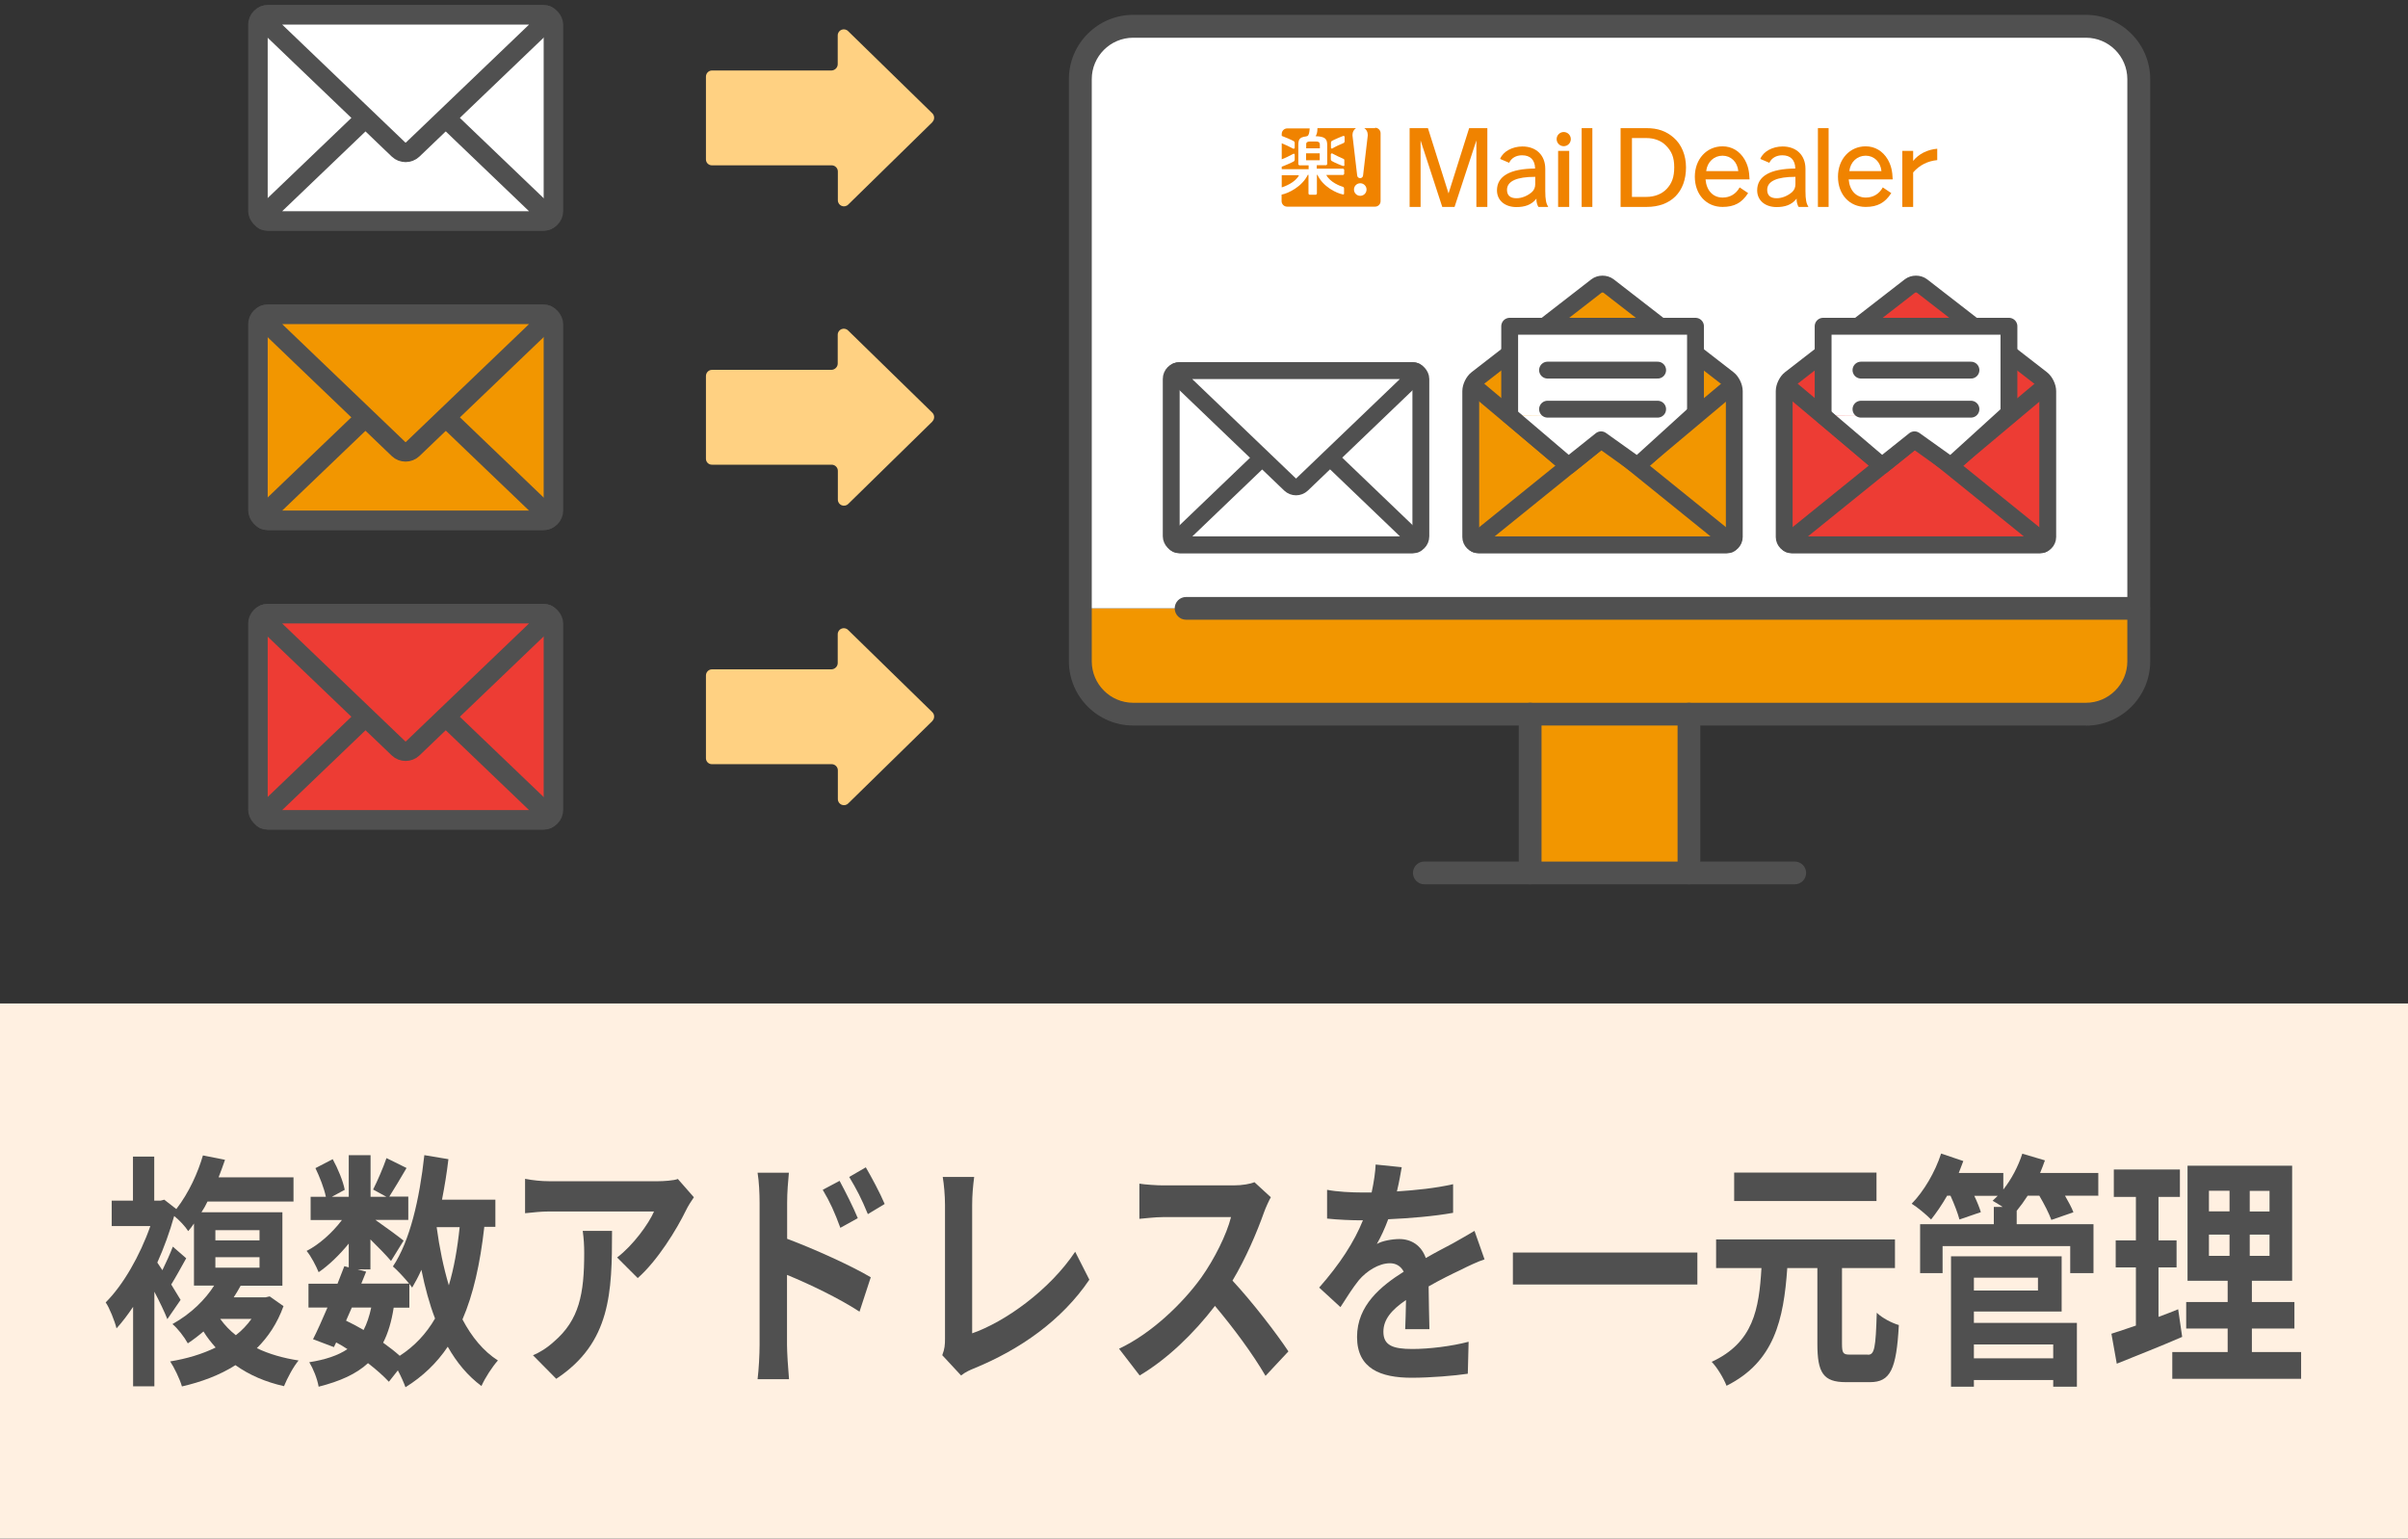 <?xml version="1.0" encoding="UTF-8"?><svg id="_レイヤー_2" xmlns="http://www.w3.org/2000/svg" viewBox="0 0 180 115.02"><rect x="0" y="0" width="180" height="115.02" fill="#333333" stroke="none"/><defs><style>.cls-1,.cls-2{fill:#fff;}.cls-3{fill:#fff0e1;}.cls-4{fill:#f29600;}.cls-5,.cls-6,.cls-2{stroke-width:1.26px;}.cls-5,.cls-6,.cls-2,.cls-7{stroke:#505050;}.cls-5,.cls-6,.cls-7,.cls-8{fill:none;}.cls-5,.cls-7{stroke-miterlimit:10;}.cls-6,.cls-2{stroke-linecap:round;stroke-linejoin:round;}.cls-9{fill:#ffd182;}.cls-10{fill:#ed3c34;}.cls-11{fill:#505050;}.cls-12{fill:#f08300;}.cls-7{stroke-width:1.46px;}</style></defs><g id="_レイヤー_1-2"><rect class="cls-3" y="75.02" width="180" height="40"/><path class="cls-11" d="m21.19,97.65c-.46,1.28-1.15,2.31-1.99,3.14.91.44,1.96.74,3.12.92-.39.46-.85,1.33-1.09,1.92-1.38-.31-2.59-.83-3.63-1.57-1.2.76-2.56,1.26-4,1.59-.15-.54-.6-1.46-.88-1.87,1.23-.2,2.38-.54,3.4-1.04-.33-.37-.64-.76-.91-1.2-.36.31-.75.61-1.17.89-.25-.46-.78-1.15-1.15-1.44,1.42-.79,2.46-1.85,3.12-2.88h-1.51v-4.64c-.13.2-.28.39-.43.57-.22-.35-.67-.83-1.05-1.13-.33,1.18-.76,2.37-1.26,3.48l.38.57c.28-.57.6-1.28.78-1.76l1,.87c-.39.7-.78,1.41-1.12,1.96.31.5.58.94.7,1.15l-.99,1.44c-.21-.54-.58-1.31-.97-2.05v7.07h-1.59v-5.94c-.41.61-.82,1.15-1.24,1.61-.13-.54-.54-1.57-.81-1.94,1.29-1.28,2.56-3.48,3.34-5.71h-2.89v-1.9h1.59v-3.29h1.59v3.29h.48l.27-.07.9.7c.96-1.24,1.62-2.74,1.99-4.01l1.65.33c-.15.44-.31.87-.48,1.31h5.6v1.81h-6.43c-.13.28-.28.54-.45.8h6.05v5.49h-3.12c-.17.3-.33.59-.52.87h2.38l.31-.07,1.05.74Zm-5.09-4.92h3.3v-.76h-3.3v.76Zm0,2.04h3.3v-.78h-3.3v.78Zm.36,3.83c.33.46.72.87,1.17,1.22.45-.35.84-.76,1.17-1.22h-2.34Z"/><path class="cls-11" d="m36.2,91.74c-.31,2.74-.82,5.03-1.63,6.9.69,1.31,1.56,2.37,2.65,3.07-.4.44-.96,1.29-1.23,1.91-1.02-.76-1.84-1.74-2.52-2.94-.82,1.22-1.86,2.22-3.16,3.03-.11-.31-.33-.81-.57-1.26l-.67.85c-.4-.43-.94-.91-1.56-1.39-.88.81-2.08,1.35-3.69,1.76-.11-.63-.42-1.37-.7-1.83,1.2-.19,2.14-.5,2.85-.98-.27-.18-.55-.35-.84-.5l-.17.35-1.56-.59c.33-.65.7-1.48,1.08-2.37h-1.42v-1.78h2.17c.18-.46.36-.91.51-1.31l.33.09v-1.78c-.69.85-1.5,1.63-2.25,2.14-.2-.48-.57-1.2-.9-1.59.91-.46,1.92-1.35,2.64-2.31h-2.34v-1.74h1.14c-.13-.63-.46-1.48-.78-2.14l1.29-.67c.39.7.78,1.65.9,2.29l-.96.52h1.26v-3.11h1.63v3.11h1.18l-.99-.54c.34-.67.76-1.65,1-2.35l1.5.74c-.46.79-.93,1.57-1.29,2.14h1.42v1.74h-2.46c.72.5,1.78,1.28,2.11,1.55l-.94,1.52c-.33-.39-.96-1.04-1.54-1.61v2.24h-.96l.64.17-.36.89h3.57c-.34-.42-.88-1-1.21-1.28,1.27-1.89,1.99-5.03,2.35-8.32l1.8.3c-.12,1.04-.29,2.05-.48,3.03h3.99v2.03h-.84Zm-10.34,6.99c.45.22.88.44,1.32.7.24-.46.43-1.02.57-1.68h-1.45l-.43.98Zm3.57-.98c-.16,1.04-.42,1.91-.79,2.63.46.33.9.67,1.24.98,1.11-.72,1.98-1.65,2.64-2.79-.42-1.09-.75-2.31-1.02-3.64-.21.48-.45.92-.69,1.33-.06-.07-.12-.17-.21-.28v1.78h-1.17Zm3.21-6.01c.21,1.55.51,3.01.91,4.35.38-1.26.64-2.72.81-4.35h-1.72Z"/><path class="cls-11" d="m51.86,89.52c-.17.24-.45.68-.58.96-.7,1.44-2.13,3.77-3.61,5.07l-1.54-1.54c1.2-.91,2.37-2.53,2.76-3.44h-7.81c-.63,0-1.12.06-1.83.13v-2.57c.57.11,1.2.18,1.83.18h8.08c.42,0,1.24-.05,1.51-.17l1.2,1.37Zm-6.11,2.5c0,4.59-.08,8.36-4.17,11.06l-1.74-1.76c.48-.2,1.02-.52,1.57-1.02,1.9-1.63,2.26-3.59,2.26-6.62,0-.57-.03-1.07-.11-1.66h2.17Z"/><path class="cls-11" d="m58.83,92.61c1.99.74,4.88,2.05,6.26,2.88l-.84,2.57c-1.56-1.02-3.81-2.09-5.42-2.75v5.23c0,.52.08,1.81.15,2.57h-2.35c.09-.72.15-1.85.15-2.57v-10.63c0-.67-.04-1.57-.15-2.24h2.34c-.06.65-.13,1.46-.13,2.24v2.7Zm3.99-.81c-.43-1.17-.76-1.91-1.32-2.85l1.26-.67c.42.78,1.02,1.96,1.36,2.79l-1.3.72Zm2.05-1.04c-.48-1.17-.84-1.85-1.39-2.77l1.24-.72c.43.74,1.06,1.91,1.41,2.74l-1.26.76Z"/><path class="cls-11" d="m70.44,101.3c.18-.46.2-.78.2-1.2v-10.02c0-.7-.08-1.57-.17-2.09h2.35c-.09.7-.15,1.37-.15,2.09v9.6c2.44-.85,5.78-3.22,7.7-6.1l1.06,2.09c-2.05,3.03-5.17,5.23-8.69,6.66-.21.09-.54.22-.9.5l-1.41-1.52Z"/><path class="cls-11" d="m95,89.5c-.12.2-.39.78-.52,1.15-.51,1.44-1.35,3.42-2.35,5.09,1.48,1.59,3.3,3.96,4.18,5.29l-1.71,1.83c-.97-1.66-2.37-3.55-3.78-5.23-1.59,2.07-3.58,3.99-5.63,5.2l-1.54-2c2.41-1.13,4.74-3.37,6.14-5.31.99-1.39,1.9-3.22,2.23-4.53h-5.08c-.63,0-1.45.11-1.77.13v-2.63c.4.07,1.32.13,1.77.13h5.27c.66,0,1.26-.11,1.56-.24l1.23,1.13Z"/><path class="cls-11" d="m105.04,99.37c.03-.54.04-1.39.06-2.18-1.09.74-1.69,1.46-1.69,2.37,0,1.02.7,1.29,2.16,1.29,1.26,0,2.91-.2,4.21-.54l-.06,2.39c-.99.15-2.8.3-4.2.3-2.32,0-4.08-.68-4.08-3.05s1.8-3.81,3.49-4.88c-.24-.46-.63-.63-1.03-.63-.84,0-1.75.59-2.32,1.26-.45.56-.87,1.22-1.38,2.02l-1.59-1.46c1.56-1.78,2.61-3.4,3.27-5.03h-.18c-.6,0-1.69-.04-2.5-.13v-2.15c.75.15,1.86.2,2.61.2h.72c.18-.83.28-1.57.3-2.09l1.95.2c-.08.44-.18,1.07-.36,1.81,1.39-.09,2.89-.24,4.2-.54v2.14c-1.44.26-3.27.41-4.85.48-.24.65-.54,1.31-.85,1.85.39-.24,1.18-.37,1.68-.37.9,0,1.65.48,1.98,1.42.76-.44,1.39-.76,2.01-1.09.57-.31,1.09-.63,1.63-.94l.75,2.13c-.48.15-1.26.52-1.77.78-.66.31-1.5.72-2.41,1.24.01,1.02.04,2.37.06,3.2h-1.78Z"/><path class="cls-11" d="m126.88,93.64v2.39h-13.79v-2.39h13.79Z"/><path class="cls-11" d="m139.63,101.28c.49,0,.58-.48.66-3.14.39.39,1.15.78,1.65.92-.18,3.31-.63,4.27-2.16,4.27h-1.8c-1.69,0-2.13-.7-2.13-2.87v-5.66h-2.25c-.27,3.85-.96,7.01-4.54,8.8-.21-.55-.7-1.37-1.11-1.79,3.12-1.44,3.54-3.94,3.72-7.01h-3.39v-2.14h13.37v2.14h-3.96v5.66c0,.7.09.81.58.81h1.35Zm.64-11.49h-10.64v-2.13h10.64v2.13Z"/><path class="cls-11" d="m156.83,89.39h-2.47c.25.44.5.89.63,1.24l-1.65.57c-.17-.48-.54-1.2-.9-1.81h-.87c-.27.42-.54.79-.82,1.13v1h5.74v3.66h-1.74v-2.02h-9.54v2.02h-1.68v-3.66h5.51v-1.29h.66c-.27-.18-.55-.35-.75-.46.12-.11.25-.24.38-.37h-1.75c.21.44.39.89.49,1.22l-1.6.55c-.12-.46-.39-1.17-.67-1.78h-.25c-.39.68-.81,1.29-1.2,1.78-.34-.35-1.05-.94-1.45-1.18.9-.92,1.75-2.35,2.2-3.75l1.66.56c-.11.3-.23.59-.34.89h3.33v1.24c.6-.76,1.11-1.72,1.42-2.68l1.69.5c-.11.31-.23.63-.36.94h4.35v1.72Zm-9.28,9.51h7.7v4.77h-1.77v-.5h-5.93v.5h-1.71v-9.75h8.27v4.13h-6.56v.85Zm0-3.38v.96h4.79v-.96h-4.79Zm0,4.99v1.04h5.93v-1.04h-5.93Z"/><path class="cls-11" d="m163.11,99.95c-1.65.72-3.45,1.42-4.88,2l-.4-2.24c.52-.17,1.14-.37,1.83-.61v-4.35h-1.51v-2.02h1.51v-3.25h-1.65v-2.05h4.94v2.05h-1.6v3.25h1.35v2.02h-1.35v3.7c.49-.18.99-.37,1.47-.57l.3,2.07Zm8.9,1.13v2h-9.63v-2h4.14v-1.76h-3.1v-1.98h3.1v-1.59h-3v-8.6h7.82v8.6h-3.01v1.59h3.18v1.98h-3.18v1.76h3.69Zm-6.89-10.52h1.54v-1.54h-1.54v1.54Zm0,3.33h1.54v-1.59h-1.54v1.59Zm4.53-4.86h-1.48v1.54h1.48v-1.54Zm0,3.27h-1.48v1.59h1.48v-1.59Z"/><path class="cls-9" d="m69.7,53.9l-6.29,6.16c-.29.29-.78.09-.78-.32v-2.15c0-.25-.21-.46-.46-.46h-8.94c-.25.01-.46-.19-.46-.44v-6.19c0-.25.2-.46.45-.46h8.94c.25-.01.46-.22.46-.47v-2.15c0-.41.49-.61.78-.32l6.3,6.15c.17.18.17.46,0,.64Z"/><rect class="cls-10" x="19.28" y="45.88" width="22.09" height="15.4" rx=".74" ry=".74"/><rect class="cls-7" x="19.28" y="45.88" width="22.09" height="15.4" rx=".74" ry=".74"/><path class="cls-10" d="m20.01,61.29c-.41,0-.5-.23-.2-.51l9.98-9.56c.29-.28.77-.28,1.06,0l9.98,9.56c.29.28.2.51-.2.51h-20.62Z"/><path class="cls-7" d="m20.01,61.29c-.41,0-.5-.23-.2-.51l9.98-9.56c.29-.28.77-.28,1.06,0l9.98,9.56c.29.28.2.51-.2.51h-20.62Z"/><path class="cls-10" d="m40.63,45.88c.41,0,.5.23.2.51l-9.98,9.56c-.29.28-.77.28-1.06,0l-9.98-9.56c-.29-.28-.2-.51.2-.51h20.62Z"/><path class="cls-7" d="m40.63,45.88c.41,0,.5.23.2.51l-9.98,9.56c-.29.28-.77.28-1.06,0l-9.98-9.56c-.29-.28-.2-.51.2-.51h20.62Z"/><path class="cls-9" d="m69.7,31.51l-6.29,6.16c-.29.29-.78.09-.78-.32v-2.15c0-.25-.21-.46-.46-.46h-8.94c-.25.01-.46-.19-.46-.44v-6.19c0-.25.2-.46.45-.46h8.94c.25-.01.46-.22.46-.47v-2.15c0-.41.49-.61.78-.32l6.3,6.15c.17.18.17.46,0,.64Z"/><rect class="cls-4" x="19.28" y="23.5" width="22.09" height="15.4" rx=".74" ry=".74"/><rect class="cls-7" x="19.28" y="23.5" width="22.09" height="15.4" rx=".74" ry=".74"/><path class="cls-4" d="m20.01,38.9c-.41,0-.5-.23-.2-.51l9.98-9.56c.29-.28.77-.28,1.06,0l9.98,9.56c.29.28.2.51-.2.51h-20.62Z"/><path class="cls-7" d="m20.01,38.9c-.41,0-.5-.23-.2-.51l9.98-9.56c.29-.28.77-.28,1.06,0l9.98,9.56c.29.28.2.51-.2.51h-20.62Z"/><path class="cls-4" d="m40.63,23.5c.41,0,.5.23.2.51l-9.98,9.56c-.29.28-.77.28-1.06,0l-9.98-9.56c-.29-.28-.2-.51.2-.51h20.62Z"/><path class="cls-7" d="m40.63,23.5c.41,0,.5.23.2.51l-9.98,9.56c-.29.28-.77.28-1.06,0l-9.98-9.56c-.29-.28-.2-.51.2-.51h20.62Z"/><path class="cls-9" d="m69.7,9.13l-6.29,6.16c-.29.29-.78.09-.78-.32v-2.15c0-.25-.21-.46-.46-.46h-8.94c-.25.01-.46-.19-.46-.44v-6.19c0-.25.2-.46.45-.46h8.94c.25-.01.46-.22.46-.47v-2.15c0-.41.49-.61.78-.32l6.3,6.15c.17.18.17.46,0,.64Z"/><rect class="cls-1" x="19.28" y="1.11" width="22.09" height="15.4" rx=".74" ry=".74"/><rect class="cls-7" x="19.28" y="1.11" width="22.09" height="15.4" rx=".74" ry=".74"/><path class="cls-1" d="m20.01,16.52c-.41,0-.5-.23-.2-.51l9.98-9.56c.29-.28.77-.28,1.06,0l9.98,9.56c.29.28.2.51-.2.51h-20.62Z"/><path class="cls-7" d="m20.01,16.52c-.41,0-.5-.23-.2-.51l9.98-9.56c.29-.28.77-.28,1.06,0l9.98,9.56c.29.28.2.51-.2.51h-20.62Z"/><path class="cls-1" d="m40.63,1.11c.41,0,.5.23.2.51l-9.98,9.56c-.29.28-.77.28-1.06,0L19.81,1.62c-.29-.28-.2-.51.2-.51h20.62Z"/><path class="cls-7" d="m40.63,1.11c.41,0,.5.23.2.51l-9.98,9.56c-.29.28-.77.28-1.06,0L19.81,1.62c-.29-.28-.2-.51.2-.51h20.62Z"/><path class="cls-4" d="m159.87,45.48v3.96c0,2.18-1.78,3.96-3.96,3.96h-71.21c-2.18,0-3.96-1.78-3.96-3.96v-3.96h79.12Z"/><path class="cls-1" d="m159.87,45.48h-79.12V5.92c0-2.18,1.78-3.96,3.96-3.96h71.21c2.18,0,3.96,1.78,3.96,3.96v39.56Z"/><rect class="cls-4" x="114.38" y="53.39" width="11.87" height="11.87"/><path class="cls-11" d="m155.92,54.24h-71.21c-2.65,0-4.81-2.16-4.81-4.81V5.92c0-2.65,2.16-4.81,4.81-4.81h71.21c2.65,0,4.81,2.16,4.81,4.81v43.52c0,2.65-2.16,4.81-4.81,4.81ZM84.71,2.82c-1.71,0-3.1,1.39-3.1,3.1v43.52c0,1.71,1.39,3.1,3.1,3.1h71.21c1.71,0,3.1-1.39,3.1-3.1V5.92c0-1.71-1.39-3.1-3.1-3.1h-71.21Z"/><path class="cls-11" d="m134.16,66.11h-27.69c-.47,0-.85-.38-.85-.85s.38-.85.85-.85h27.69c.47,0,.85.38.85.85s-.38.85-.85.85Z"/><path class="cls-11" d="m159.87,46.33h-71.21c-.47,0-.85-.38-.85-.85s.38-.85.85-.85h71.21c.47,0,.85.38.85.85s-.38.85-.85.85Z"/><path class="cls-11" d="m126.25,66.11c-.47,0-.85-.38-.85-.85v-11.87c0-.47.38-.85.85-.85s.85.38.85.85v11.87c0,.47-.38.85-.85.85Z"/><path class="cls-11" d="m114.38,66.11c-.47,0-.85-.38-.85-.85v-11.87c0-.47.38-.85.85-.85s.85.38.85.85v11.87c0,.47-.38.85-.85.85Z"/><rect class="cls-1" x="87.55" y="27.71" width="18.66" height="13.01" rx=".62" ry=".62"/><rect class="cls-5" x="87.55" y="27.71" width="18.66" height="13.01" rx=".62" ry=".62"/><path class="cls-1" d="m88.18,40.73c-.34,0-.42-.19-.17-.43l8.43-8.08c.25-.24.65-.24.9,0l8.43,8.08c.25.24.17.43-.17.43h-17.42Z"/><path class="cls-5" d="m88.18,40.73c-.34,0-.42-.19-.17-.43l8.43-8.08c.25-.24.65-.24.9,0l8.43,8.08c.25.24.17.43-.17.43h-17.42Z"/><path class="cls-1" d="m105.59,27.71c.34,0,.42.19.17.43l-8.43,8.08c-.25.24-.65.24-.9,0l-8.43-8.08c-.25-.24-.17-.43.17-.43h17.42Z"/><path class="cls-5" d="m105.59,27.71c.34,0,.42.19.17.43l-8.43,8.08c-.25.24-.65.24-.9,0l-8.43-8.08c-.25-.24-.17-.43.17-.43h17.42Z"/><path class="cls-10" d="m143.67,21.38c-.25-.19-.65-.19-.9,0l-8.95,6.94c-.25.19-.45.61-.45.92v10.91c0,.31.26.57.57.57h18.56c.31,0,.57-.26.57-.57v-10.91c0-.31-.2-.73-.45-.92l-8.95-6.94Z"/><path class="cls-6" d="m143.67,21.38c-.25-.19-.65-.19-.9,0l-8.95,6.94c-.25.19-.45.61-.45.92v10.91c0,.31.26.57.57.57h18.56c.31,0,.57-.26.57-.57v-10.91c0-.31-.2-.73-.45-.92l-8.95-6.94Z"/><polyline class="cls-2" points="136.28 31.07 136.28 24.39 150.17 24.39 150.17 31.07"/><path class="cls-6" d="m152.8,28.91l-9.14,7.67c-.24.2-.63.2-.87,0l-9.23-7.76"/><path class="cls-10" d="m133.94,40.73c-.31,0-.37-.16-.13-.36l8.96-7.24c.24-.2.64-.2.89,0l8.96,7.24c.24.2.19.36-.13.36h-18.56Z"/><path class="cls-6" d="m133.94,40.73c-.31,0-.37-.16-.13-.36l8.96-7.24c.24-.2.64-.2.89,0l8.96,7.24c.24.2.19.36-.13.36h-18.56Z"/><polyline class="cls-2" points="136.28 31.07 140.68 34.82 143.11 32.88 145.83 34.82 150.11 30.93"/><line class="cls-2" x1="139.11" y1="27.67" x2="147.33" y2="27.67"/><line class="cls-2" x1="139.11" y1="30.59" x2="147.33" y2="30.59"/><path class="cls-4" d="m120.24,21.38c-.25-.19-.65-.19-.9,0l-8.95,6.94c-.25.19-.45.61-.45.92v10.91c0,.31.26.57.57.57h18.56c.31,0,.57-.26.57-.57v-10.91c0-.31-.2-.73-.45-.92l-8.95-6.94Z"/><path class="cls-6" d="m120.24,21.38c-.25-.19-.65-.19-.9,0l-8.95,6.94c-.25.19-.45.61-.45.92v10.91c0,.31.26.57.57.57h18.56c.31,0,.57-.26.57-.57v-10.91c0-.31-.2-.73-.45-.92l-8.95-6.94Z"/><polyline class="cls-2" points="112.85 31.07 112.85 24.39 126.74 24.39 126.74 31.07"/><path class="cls-6" d="m129.37,28.91l-9.14,7.67c-.24.2-.63.2-.87,0l-9.23-7.76"/><path class="cls-4" d="m110.52,40.73c-.31,0-.37-.16-.13-.36l8.96-7.24c.24-.2.64-.2.89,0l8.96,7.24c.24.2.19.36-.13.36h-18.56Z"/><path class="cls-6" d="m110.52,40.73c-.31,0-.37-.16-.13-.36l8.96-7.24c.24-.2.64-.2.89,0l8.96,7.24c.24.2.19.36-.13.36h-18.56Z"/><polyline class="cls-2" points="112.85 31.07 117.25 34.82 119.68 32.88 122.4 34.82 126.68 30.93"/><line class="cls-2" x1="115.68" y1="27.67" x2="123.91" y2="27.67"/><line class="cls-2" x1="115.68" y1="30.59" x2="123.91" y2="30.59"/><path class="cls-12" d="m97.63,11.98h1.02v-.52h-1.02v.52Zm.19.38h-.69s-.08-.04-.08-.08v-1.45c0-.18.02-.37.13-.47.18-.17.44-.13.55-.19.12-.07.15-.29.17-.57h-1.68c-.22,0-.41.18-.41.41v.15c.13.04.77.31.91.4.04.03.06.07.06.12v.38s-.05.09-.1.06c-.17-.1-.69-.34-.87-.41v1.2c.18-.06.7-.31.87-.41.05-.03.1.02.1.06v.38c0,.05-.02.09-.06.12-.14.09-.77.36-.91.4v.19h2.01v-.26Zm.83-1.59c0-.15-.12-.19-.28-.19h-.45c-.17,0-.28.05-.28.19v.32h1.02v-.32Zm-1.55,2.33h-1.29v.91c.2-.06,1.02-.36,1.29-.91Zm5.69-3.52h-.81c.16.1.26.28.26.49,0,.02,0,.05,0,.07l-.35,2.98c-.01.11-.1.2-.22.2s-.21-.09-.22-.2l-.35-2.98s0-.05,0-.07c0-.2.1-.38.26-.49h-2.88c0,.32-.06.5-.14.6.72.03.87.2.87.67v1.42s-.04.08-.08.08h-.7v.26h1.97s.08.04.08.08v.31s-.04.08-.08.08h-1.26c.28.55,1.06.84,1.25.89.06.02.08.07.08.12v.4s-.02.06-.07.05c-.5-.09-1.51-.58-1.92-1.47h-.04v1.41s-.04.08-.08.08h-.47s-.08-.04-.08-.08v-1.41h-.05c-.42.88-1.46,1.39-1.96,1.48v.49c0,.22.18.41.41.41h6.58c.22,0,.41-.18.41-.41v-5.08c0-.22-.18-.41-.41-.41Zm-2.29,2.75c0,.06-.04.09-.09.08-.09-.01-.72-.28-.87-.38-.04-.03-.06-.07-.06-.12v-.38s.05-.09.1-.06c.17.1.68.34.83.4.05.02.08.05.08.1v.36Zm0-1.73c0,.05-.03.08-.08.1-.15.05-.66.29-.83.4-.05.03-.1-.02-.1-.06v-.38c0-.05.02-.09.06-.12.15-.09.78-.36.87-.38.05,0,.09.02.09.08v.36Zm1.18,4.04c-.26,0-.47-.21-.47-.47s.21-.47.47-.47.47.21.47.47-.21.47-.47.47Z"/><path class="cls-12" d="m106.74,9.58l1.54,4.88,1.54-4.88h1.36v5.89h-.82v-4.97l-1.63,4.97h-.92l-1.62-4.97v4.97h-.82v-5.89h1.36Z"/><path class="cls-12" d="m119.03,9.58v5.89h-.8v-5.89h.8Z"/><rect class="cls-12" x="116.47" y="11.28" width=".83" height="4.19"/><circle class="cls-12" cx="116.89" cy="10.4" r=".53"/><path class="cls-12" d="m112.14,11.87c.21-.54.91-.92,1.66-.92,1.04,0,1.71.66,1.71,1.67v1.66c0,.66.07.94.22,1.19h-.73c-.08-.11-.17-.39-.15-.62-.38.48-.89.63-1.5.63-.86,0-1.45-.5-1.45-1.25,0-1.06.98-1.62,2.85-1.63-.01-.64-.35-.99-.97-.99-.45,0-.8.2-.97.56l-.68-.29Zm2.61,1.35c-1.36,0-2.1.32-2.1.97,0,.42.24.63.71.63.39,0,.81-.17,1.14-.45.17-.15.26-.35.26-.6v-.56Z"/><path class="cls-12" d="m123.08,9.58c.84,0,1.47.22,2.04.72.58.51.91,1.31.91,2.21,0,1.84-1.12,2.96-2.95,2.96h-1.94v-5.89h1.94Zm-1.1,5.14h1.09c.6,0,1.15-.21,1.51-.59.4-.42.57-.9.57-1.63s-.19-1.2-.64-1.64c-.35-.35-.87-.54-1.45-.54h-1.07v4.4Z"/><path class="cls-12" d="m130.67,14.44c-.46.72-1.03,1.03-1.91,1.03-1.22,0-2.07-.94-2.07-2.26s.89-2.27,2.07-2.27c.69,0,1.28.35,1.65.98.25.44.35.86.37,1.49h-3.29c.07.84.56,1.36,1.28,1.36.55,0,1-.27,1.27-.76l.64.43Zm-.73-1.65c-.07-.69-.55-1.15-1.18-1.15s-1.14.46-1.22,1.15h2.41Z"/><path class="cls-12" d="m136.69,9.58v5.89h-.8v-5.89h.8Z"/><path class="cls-12" d="m141.37,14.44c-.46.72-1.03,1.03-1.91,1.03-1.22,0-2.07-.94-2.07-2.26s.89-2.27,2.07-2.27c.69,0,1.28.35,1.65.98.25.44.35.86.37,1.49h-3.29c.07.84.56,1.36,1.28,1.36.55,0,1-.27,1.27-.76l.64.43Zm-.73-1.65c-.07-.69-.55-1.15-1.18-1.15s-1.14.46-1.22,1.15h2.41Z"/><path class="cls-12" d="m143.01,12.03c.41-.52,1.07-.85,1.8-.91v.85c-.72.07-1.33.38-1.8.92v2.58h-.81v-4.19h.81v.75Z"/><path class="cls-12" d="m131.59,11.87c.21-.54.91-.92,1.66-.92,1.04,0,1.71.66,1.71,1.67v1.66c0,.66.07.94.22,1.19h-.73c-.08-.11-.17-.39-.15-.62-.38.48-.89.63-1.5.63-.86,0-1.45-.5-1.45-1.25,0-1.06.98-1.62,2.85-1.63-.01-.64-.35-.99-.97-.99-.45,0-.8.2-.97.56l-.68-.29Zm2.61,1.35c-1.36,0-2.1.32-2.1.97,0,.42.24.63.71.63.39,0,.81-.17,1.14-.45.17-.15.26-.35.26-.6v-.56Z"/><rect class="cls-8" width="180" height="115"/></g></svg>